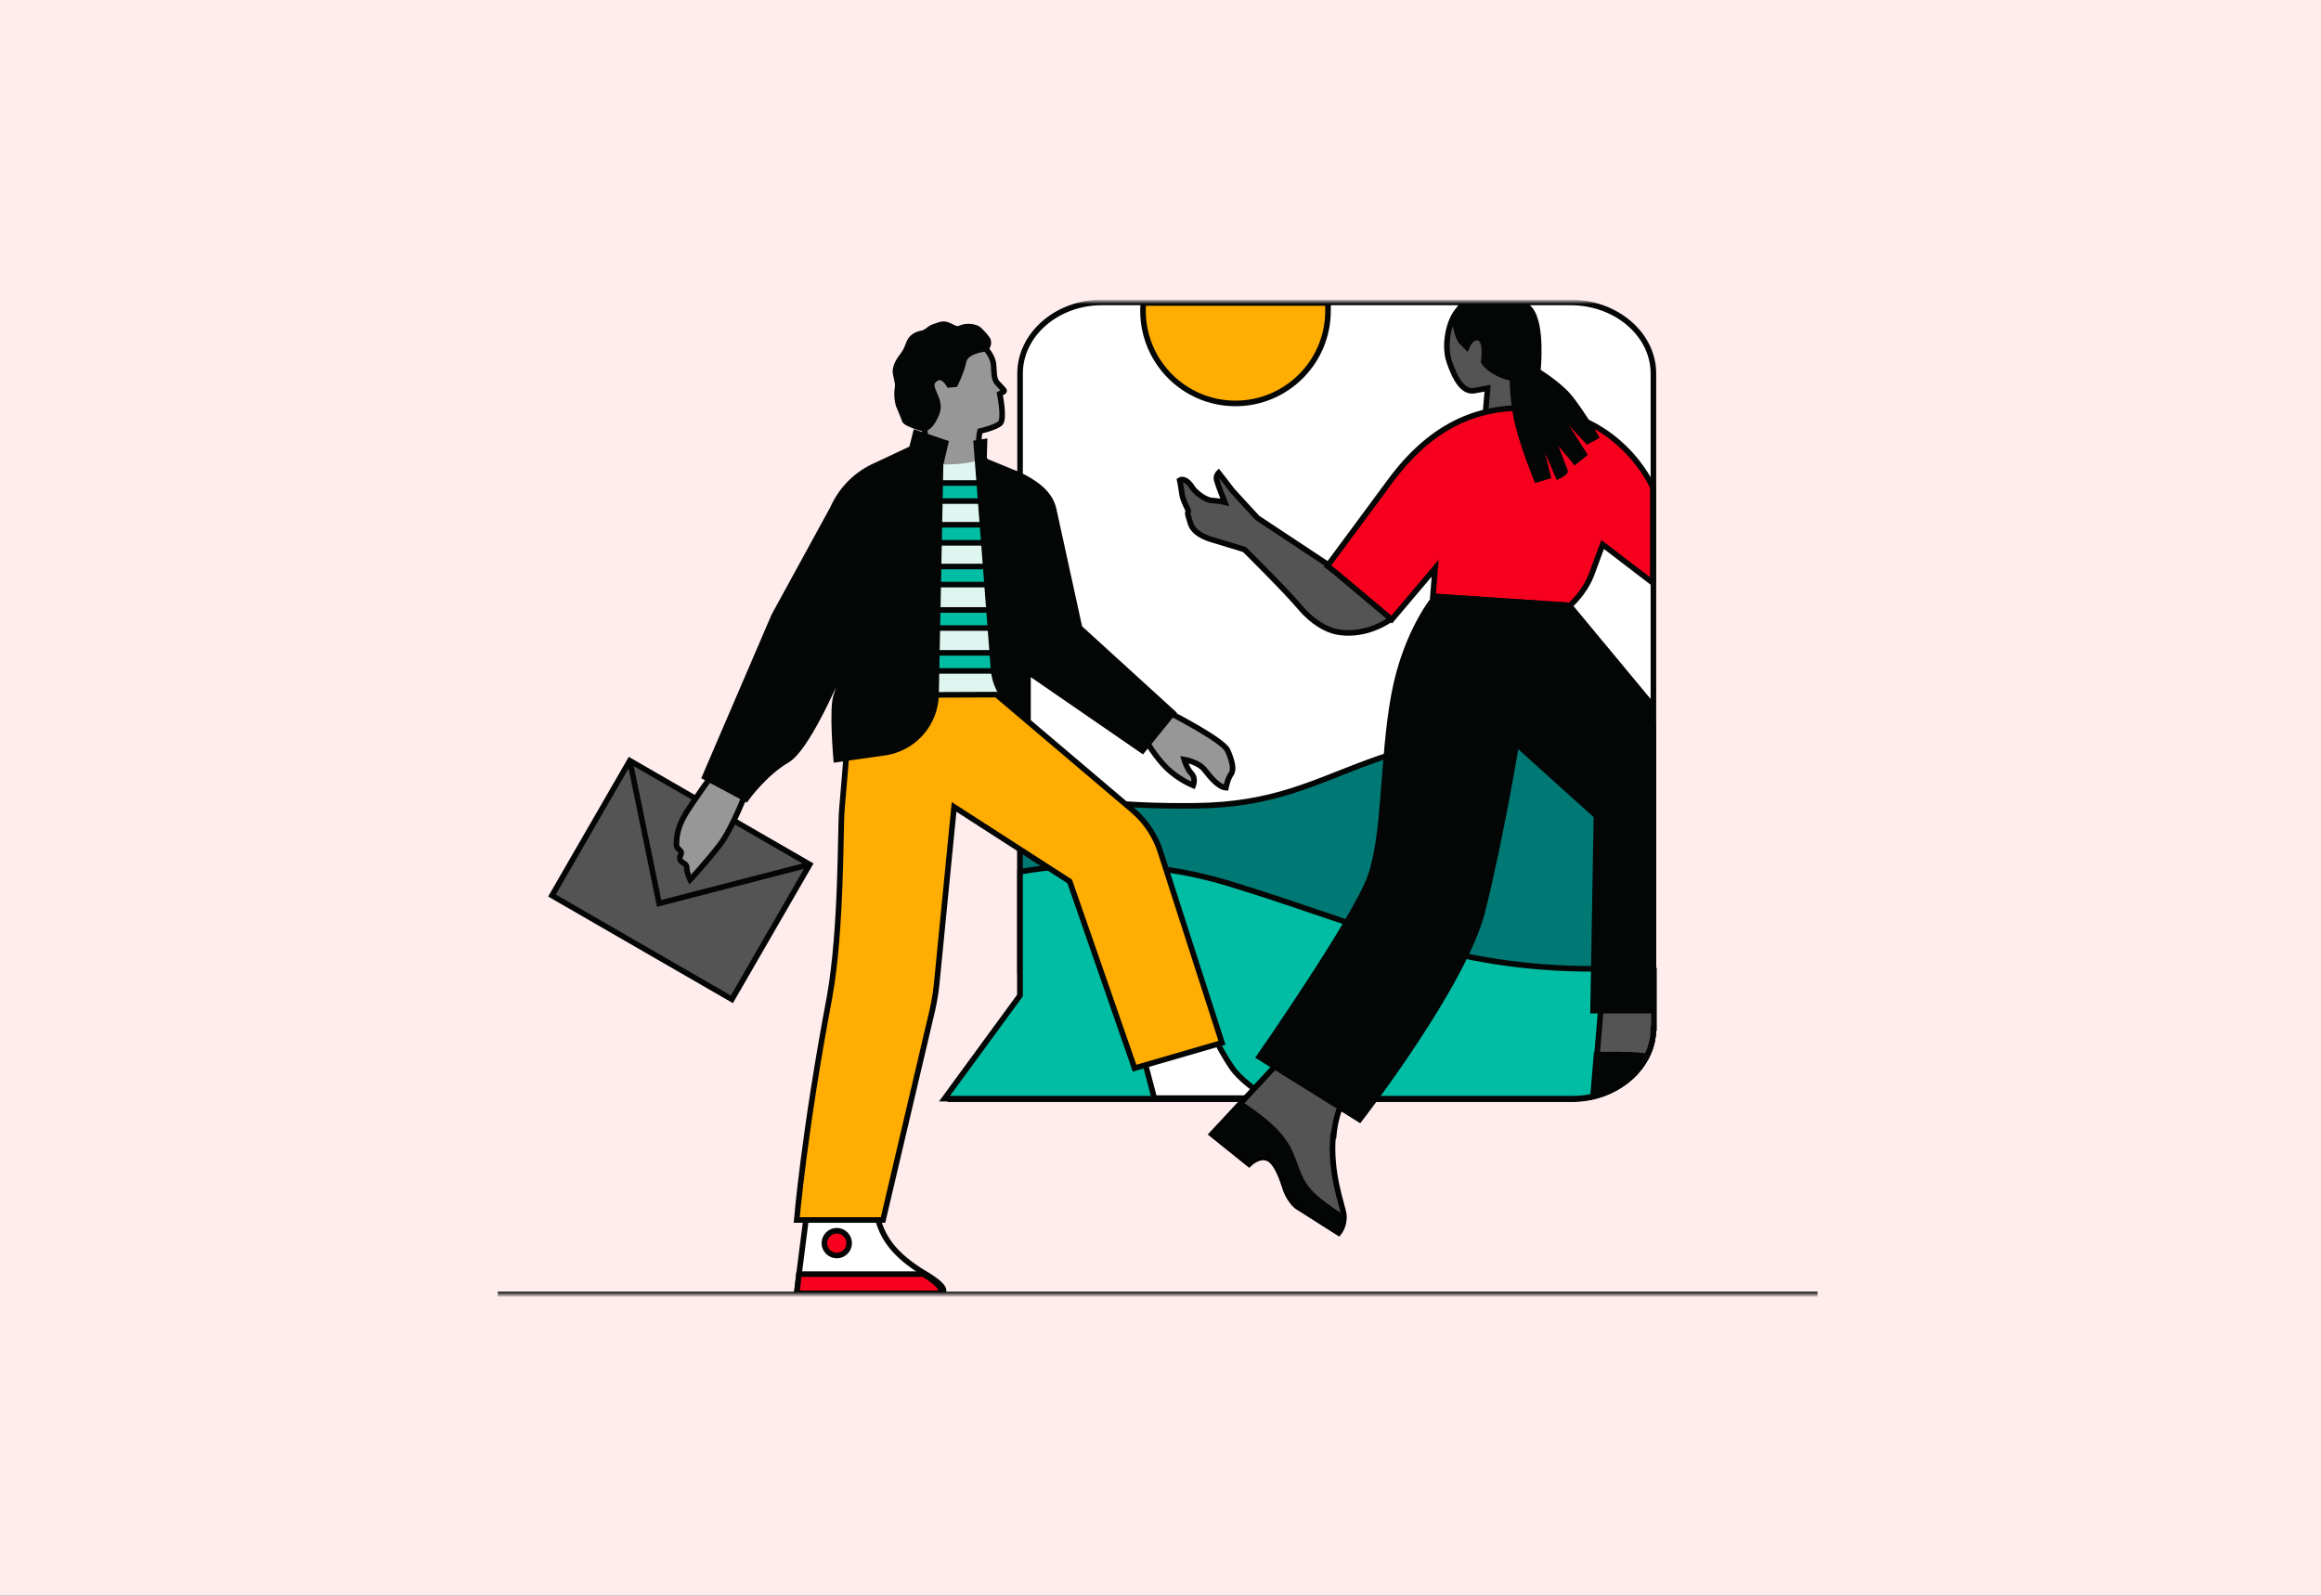 <svg width="416" height="286" viewBox="0 0 416 286" fill="none" xmlns="http://www.w3.org/2000/svg">
<rect x="0" y="0" width="416" height="286" fill="#333333" stroke="none"/>
<g clip-path="url(#clip0_2123_865)">
<path d="M416 0H0V330.905H416V0Z" fill="#FFEDED"/>
<mask id="mask0_2123_865" style="mask-type:luminance" maskUnits="userSpaceOnUse" x="68" y="54" width="280" height="178">
<path d="M348 54H68V232H348V54Z" fill="white"/>
</mask>
<g mask="url(#mask0_2123_865)">
<path d="M252.173 118.323H233.877V120.142H252.173V118.323Z" fill="#DEF5F0"/>
<path d="M250.657 137.943H239.336V139.561H250.657V137.943Z" fill="#DEF5F0"/>
<path d="M89.227 232H325.762" stroke="#040505" stroke-miterlimit="10"/>
<path d="M296.347 66.945V184.264C296.347 191.242 289.776 197.007 281.689 197.007H170.7L182.83 178.499V66.945C182.83 59.967 189.401 54.202 197.487 54.202H281.689C289.776 54.303 296.347 59.967 296.347 66.945Z" fill="white" stroke="#040505" stroke-miterlimit="10"/>
<path d="M296.347 130.358V180.522C271.076 182.039 243.682 183.758 243.076 183.758C242.166 183.758 195.264 175.97 182.83 174.049V141.281C189.097 142.899 199.206 144.618 214.267 144.416C242.368 144.112 242.368 128.234 296.347 130.358Z" fill="#007873" stroke="#040505" stroke-miterlimit="10"/>
<path d="M296.347 173.948V184.264C296.347 186.084 295.942 187.803 295.134 189.32C293.415 192.759 289.877 195.49 285.531 196.501C284.318 196.805 283.004 196.906 281.689 196.906H169.285L182.83 178.398V156.249C191.422 154.732 205.069 153.72 220.332 158.373C245.199 165.958 259.653 173.644 285.834 173.644C287.148 173.644 288.462 173.644 289.675 173.644C292 173.745 294.224 173.847 296.347 173.948Z" fill="#00BDA3" stroke="#040505" stroke-miterlimit="10"/>
<path d="M238.022 55.719C238.022 64.922 230.542 72.305 221.444 72.305C212.246 72.305 204.866 64.821 204.866 55.719C204.866 55.214 204.866 54.708 204.968 54.303H238.022C238.022 54.708 238.022 55.214 238.022 55.719Z" fill="#FFAD00" stroke="#040505" stroke-miterlimit="10"/>
<path d="M174.845 61.08C177.069 62.293 177.978 64.215 178.079 65.327C178.18 66.44 178.079 67.856 178.686 68.564C179.191 69.069 179.697 69.676 179.899 69.878C180 69.98 180 70.081 179.899 70.182L179.191 70.586C179.191 70.586 180.101 75.036 179.292 75.846C178.383 76.655 175.653 77.261 175.653 77.261C175.653 77.261 174.744 80.296 176.664 82.622C178.585 85.049 175.148 84.644 175.148 84.644L170.599 85.959L164.433 82.824C164.433 82.824 166.455 80.397 165.646 76.655C164.838 72.912 160.39 71.699 162.715 65.833C165.04 59.967 172.014 59.562 174.845 61.08Z" fill="#979797" stroke="#040505" stroke-miterlimit="10"/>
<path d="M176.765 62.495C176.765 62.495 173.126 62.799 172.722 64.72C172.318 66.642 171.206 68.867 171.206 68.867L170.094 68.968C170.094 68.968 168.982 66.844 167.567 67.957C165.747 69.373 168.982 71.395 167.87 74.126C166.556 77.362 165.242 76.756 165.242 76.756C165.242 76.756 162.209 75.947 162.108 75.239C161.906 74.531 161.401 73.519 161.097 72.71C160.794 71.901 160.693 70.384 160.895 69.373C160.996 68.361 160.491 67.35 160.491 66.44C160.592 65.529 160.996 64.72 161.704 63.81C162.412 62.9 162.513 62.495 162.917 61.484C163.321 60.473 164.13 59.967 165.141 59.765C166.253 59.562 166.455 58.855 167.466 58.551C168.477 58.248 168.982 57.843 170.094 58.349C171.206 58.855 171.408 59.158 172.318 58.753C173.329 58.349 174.845 58.551 175.451 59.057C175.957 59.562 176.563 60.169 176.968 60.776C177.473 61.484 176.765 62.495 176.765 62.495Z" fill="#040505" stroke="#040505" stroke-miterlimit="10"/>
<path d="M261.776 55.214C259.856 56.63 258.643 61.585 259.754 64.822C260.866 68.058 262.282 70.485 264.404 69.98L266.628 69.575L266.022 76.553L276.939 75.34L272.794 66.642L265.314 54.404L261.776 55.214Z" fill="#545454" stroke="#040505" stroke-miterlimit="10"/>
<path d="M225.386 92.836L249.848 109.018L249.343 110.94C246.715 112.76 243.177 113.873 239.74 113.266C237.819 112.962 235.191 111.445 233.069 108.917C230.339 105.681 223.061 98.5 223.061 98.5C223.061 98.5 219.523 97.387 217.097 96.679C214.773 95.972 213.661 94.859 213.357 93.746C213.054 92.735 212.751 92.027 212.953 91.724C213.155 91.42 212.043 90.004 211.841 88.487C211.639 86.97 211.437 86.06 211.437 86.06C211.437 86.06 212.448 85.352 213.762 87.476C214.166 88.083 215.884 89.6 217.199 89.701C218.715 89.802 219.523 90.004 219.523 90.004C219.523 90.004 218.31 86.97 218.108 86.161C217.805 85.352 218.412 84.745 218.412 84.745C218.412 84.745 220.332 87.173 220.837 87.881C221.545 88.69 225.386 92.836 225.386 92.836Z" fill="#545454" stroke="#040505" stroke-miterlimit="10"/>
<path d="M239.336 102.545L249.444 111.041L257.228 101.837L256.823 106.894L281.386 108.512C281.386 108.512 283.913 106.388 285.227 103.051C286.44 99.713 287.249 97.59 287.249 97.59L296.246 104.467V87.375C296.246 87.375 290.282 73.115 272.794 73.115C264.607 73.115 256.52 76.25 249.141 86.262L237.921 101.433L239.336 102.545Z" fill="#F6001E" stroke="#040505" stroke-miterlimit="10"/>
<path d="M296.347 184.264C296.347 186.084 295.942 187.803 295.134 189.32C293.314 189.017 290.787 189.017 288.866 189.017C287.35 189.017 286.238 189.017 286.238 189.017L287.249 177.083L289.776 173.745C292.101 173.745 294.325 173.847 296.448 173.948V184.264H296.347Z" fill="#545454" stroke="#040505" stroke-miterlimit="10"/>
<path d="M295.134 189.32C293.415 192.759 289.877 195.49 285.531 196.501L286.137 189.118H286.238C287.047 189.118 287.957 189.017 288.765 189.017C290.888 188.916 295.336 189.422 295.134 189.32Z" fill="#040505" stroke="#040505" stroke-miterlimit="10"/>
<path d="M168.578 231.798H142.802L143.206 228.359L144.823 215.717L156.953 216.324C157.56 221.785 160.592 225.123 165.747 228.258C165.848 228.258 165.848 228.359 165.95 228.359C170.903 231.393 168.578 231.798 168.578 231.798Z" fill="white" stroke="#040505" stroke-miterlimit="10"/>
<path d="M227.206 196.804H206.888C205.978 193.366 204.765 188.815 204.765 188.511L216.794 184.162C216.794 184.162 218.614 188.107 220.737 191.242C222.152 193.366 225.285 195.591 227.206 196.804Z" fill="white" stroke="#040505" stroke-miterlimit="10"/>
<path d="M236.505 187.197L230.744 188.714L222.657 197.411L217.198 203.277L223.87 208.637C223.87 208.637 226.094 206.412 227.913 208.031C229.025 209.042 229.834 211.368 230.339 212.885C230.643 213.998 231.552 215.515 232.462 216.223L239.942 220.976C239.942 220.976 241.054 219.661 240.852 217.74C240.852 217.74 240.852 217.74 240.852 217.639C240.65 216.122 238.325 210.256 238.931 203.581C238.931 203.581 238.931 203.581 239.032 203.581C239.235 201.254 239.841 198.827 241.054 196.501C241.256 196.198 241.357 195.793 241.559 195.49L241.964 190.231L236.505 187.197Z" fill="#545454"/>
<path d="M222.657 197.411L230.744 188.714L236.505 187.197L241.964 190.231L241.559 195.49C241.357 195.793 241.256 196.198 241.054 196.501C239.841 198.827 239.235 201.254 239.032 203.581C238.931 203.581 238.931 203.581 238.931 203.581C238.325 210.256 240.65 216.122 240.852 217.639C240.852 217.74 240.852 217.74 240.852 217.74C241.054 219.661 239.942 220.976 239.942 220.976L232.462 216.223C231.552 215.515 230.643 213.998 230.339 212.885C229.834 211.368 229.025 209.042 227.913 208.031C226.094 206.412 223.87 208.637 223.87 208.637L217.198 203.277L222.657 197.411ZM222.657 197.411V197.31" stroke="black" stroke-miterlimit="10"/>
<path d="M239.942 220.976L232.462 216.223C231.552 215.515 230.643 213.998 230.339 212.885C229.834 211.267 229.025 208.941 227.913 208.031C226.195 206.514 223.87 208.638 223.87 208.638L217.198 203.277L222.657 197.411C222.657 197.411 222.758 197.411 222.758 197.513C225.285 199.232 228.419 201.457 230.238 203.985C230.643 204.491 230.946 204.997 231.249 205.502C233.17 209.244 232.866 211.773 236.707 214.807C238.224 216.02 239.74 217.032 240.852 217.74C240.852 217.74 240.852 217.74 240.852 217.841C241.054 219.763 239.942 220.976 239.942 220.976Z" fill="#040505"/>
<path d="M257.328 106.894C257.328 106.894 251.971 113.064 249.848 124.593C247.726 136.123 248.332 149.473 245.603 157.159C242.874 164.744 225.689 189.422 225.689 189.422L243.682 200.648C243.682 200.648 262.383 176.577 265.718 163.227C269.054 149.877 271.783 133.291 271.783 133.291L286.137 146.236L285.531 181.128H296.144V126.414L281.285 108.512L257.328 106.894Z" fill="#040505" stroke="#040505" stroke-miterlimit="10"/>
<path d="M164.635 81.408C164.635 81.408 166.152 83.431 170.195 83.228C174.339 83.127 175.755 82.318 175.755 82.318L182.123 85.049C186.065 86.768 188.895 90.207 189.704 94.353L190.715 112.558L208.404 126.313L204.159 131.976L186.874 120.75C185.256 119.638 182.931 119.435 182.325 117.615L181.011 113.67L178.686 124.492L152.607 124.593L153.921 114.277L134.614 140.573L130.773 138.145L149.17 91.724C150.989 87.881 154.325 84.948 158.368 83.532L164.635 81.408Z" fill="#DEF5F0"/>
<path d="M145.126 154.934L112.881 136.325L98.931 160.497L131.177 179.106L145.126 154.934Z" fill="#545454" stroke="#040505" stroke-miterlimit="10"/>
<path d="M284.52 79.082L277.95 72.002L283.913 81.408L282.296 82.722L277.747 77.261C277.848 77.463 280.274 83.835 280.477 84.341C280.679 84.745 279.264 85.352 279.264 85.352L275.018 75.441L277.444 85.352L275.422 85.959C275.422 85.959 273.199 80.498 272.188 76.553C271.076 72.508 271.076 67.754 271.076 67.754C271.076 67.754 269.863 67.653 268.347 66.844C266.426 65.833 265.921 64.821 265.921 64.821C265.921 64.821 266.527 61.079 265.112 60.574C263.697 60.068 262.888 62.192 262.888 62.192L261.978 61.282C261.069 60.371 260.664 57.034 260.664 57.034C260.968 56.124 261.574 55.112 262.383 54.303H273.098C273.502 54.607 273.805 55.011 274.209 55.416C276.534 58.146 275.625 66.541 275.625 66.541C275.625 66.541 278.253 68.159 280.274 70.081C282.397 72.002 286.036 78.272 286.036 78.272L284.52 79.082Z" fill="#040505" stroke="#040505" stroke-miterlimit="10"/>
<path d="M149.978 225.022C151.191 225.022 152.202 224.01 152.202 222.797C152.202 221.583 151.191 220.572 149.978 220.572C148.765 220.572 147.755 221.583 147.755 222.797C147.755 224.01 148.765 225.022 149.978 225.022Z" fill="#F6001E" stroke="#040505" stroke-miterlimit="10"/>
<path d="M168.072 231.798H142.802L143.206 228.359H165.545C170.397 231.393 168.072 231.798 168.072 231.798Z" fill="#F6001E" stroke="#040505" stroke-miterlimit="10"/>
<path d="M133.906 141.483C133.906 141.483 131.379 148.36 128.953 151.495C126.527 154.631 123.697 157.665 123.697 157.665C123.697 157.665 123.09 156.451 123.09 155.541C123.09 154.631 122.079 154.732 121.877 154.024C121.675 153.316 122.484 153.012 121.877 152.406C121.271 151.799 121.17 151.9 121.271 150.585C121.372 149.27 121.675 147.855 122.888 145.832C124.101 143.809 128.245 138.044 128.245 138.044L133.906 141.483Z" fill="#979797" stroke="#040505" stroke-miterlimit="10"/>
<path d="M205.17 132.381C205.17 132.381 207.09 135.718 209.213 137.741C211.336 139.764 213.863 140.775 213.863 140.775C213.863 140.775 214.368 139.46 213.56 138.651C212.751 137.842 212.246 136.123 212.246 136.123C212.246 136.123 214.773 136.527 215.885 137.943C216.996 139.359 218.412 141.078 219.726 141.179C219.726 141.179 220.029 139.561 220.635 138.752C221.242 137.943 220.838 136.325 220.029 134.504C219.22 132.583 209.011 127.425 209.011 127.425L204.462 132.381H205.17Z" fill="#979797" stroke="#040505" stroke-miterlimit="10"/>
<path d="M112.881 136.325L118.137 161.912L145.126 154.934" stroke="#040505" stroke-miterlimit="10"/>
<path d="M181.617 86.566H161.401V89.802H181.617V86.566Z" fill="#00BDA3" stroke="#040505" stroke-miterlimit="10"/>
<path d="M181.617 94.05H161.401V97.286H181.617V94.05Z" fill="#00BDA3" stroke="#040505" stroke-miterlimit="10"/>
<path d="M181.617 101.534H161.401V104.771H181.617V101.534Z" fill="#00BDA3" stroke="#040505" stroke-miterlimit="10"/>
<path d="M182.224 109.321H162.007V112.558H182.224V109.321Z" fill="#00BDA3" stroke="#040505" stroke-miterlimit="10"/>
<path d="M181.112 117.008H160.895V120.244H181.112V117.008Z" fill="#00BDA3" stroke="#040505" stroke-miterlimit="10"/>
<path d="M152.505 124.593C152.505 124.593 151.697 136.022 150.888 145.124C150.585 148.563 150.888 166.464 148.664 178.802C144.116 202.873 142.802 218.65 142.802 218.65H158.267L166.758 182.544C167.264 180.522 167.668 178.499 167.87 176.476L171.004 144.618L191.726 157.968L203.35 191.444L219.018 186.893L208.101 153.013C207.191 149.978 205.473 147.349 203.148 145.326L178.585 124.492L152.505 124.593Z" fill="#FFAD00" stroke="#040505" stroke-miterlimit="10"/>
<path d="M168.578 83.229L167.769 124.492C167.668 129.751 163.726 134.201 158.469 134.909L149.877 136.123C149.877 136.123 149.069 127.021 149.877 124.694C150.686 122.368 151.596 117.817 151.596 117.817C151.596 117.817 145.227 133.797 141.083 136.224C136.939 138.651 133.704 143.202 133.704 143.202L126.325 139.258L138.758 110.333L149.271 91.117C150.787 87.679 153.516 84.948 156.953 83.431L163.422 80.397L164.13 77.565L169.487 79.385L168.578 83.229Z" fill="#040505"/>
<path d="M168.578 83.229L167.769 124.492C167.668 129.751 163.726 134.201 158.469 134.909L149.877 136.123C149.877 136.123 149.069 127.021 149.877 124.694C150.686 122.368 151.596 117.817 151.596 117.817C151.596 117.817 145.227 133.797 141.083 136.224C136.939 138.651 133.704 143.202 133.704 143.202L126.325 139.258L138.758 110.333L149.271 91.117C150.787 87.679 153.516 84.948 156.953 83.431L163.422 80.397L164.13 77.565L169.487 79.385L168.578 83.229Z" stroke="#040505" stroke-miterlimit="10"/>
<path d="M176.968 78.576L174.44 78.981L177.574 119.941C177.776 122.773 179.191 125.402 181.415 127.121L184.751 129.65V121.357L204.866 135.212L210.931 127.728L193.949 112.254L189.3 91.016C188.491 87.779 185.458 85.959 183.032 84.745L176.866 82.217L176.968 78.576Z" fill="#040505"/>
</g>
</g>
<defs>
<clipPath id="clip0_2123_865">
<rect width="416" height="286" fill="white"/>
</clipPath>
</defs>
</svg>
